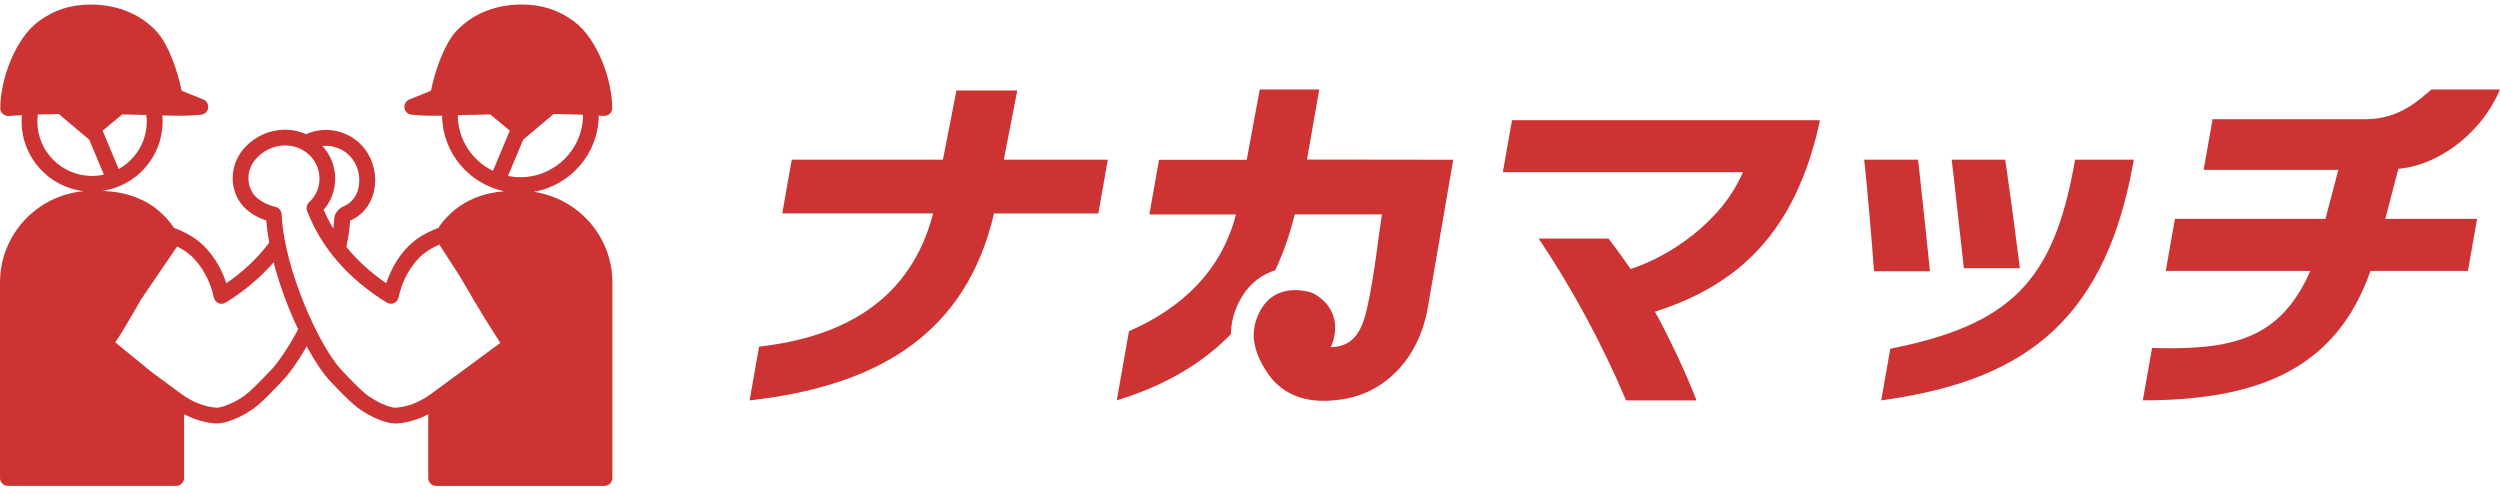 <svg width="557" height="110" viewBox="0 0 557 110" fill="none" xmlns="http://www.w3.org/2000/svg">
<path d="M118.92 42.73C127.08 41.32 133.32 34.27 133.4 25.76C133.77 25.78 134.15 25.81 134.5 25.83C134.55 25.83 134.59 25.83 134.64 25.83C135.08 25.83 135.51 25.66 135.84 25.36C136.2 25.03 136.4 24.56 136.4 24.07C136.4 17.83 133.16 8.69 127.91 4.79C124.43 2.2 120.7 1 116.19 1C112.79 1 106.38 1.79 101.57 7.04C99 9.85 96.95 15.64 96.01 20.22L91.2 22.16C90.45 22.46 90.01 23.23 90.11 24.03C90.21 24.83 90.85 25.45 91.65 25.55C91.75 25.56 94.13 25.83 97.34 25.79C97.6 25.79 98 25.78 98.5 25.76C98.58 34.04 104.48 40.95 112.32 42.61C110.24 42.78 108.02 43.19 105.74 44.14C102.64 45.43 100.04 47.48 98.02 50.22C97.9 50.38 97.82 50.56 97.76 50.75C96.47 51.18 93.89 52.34 91.93 53.99C89.38 56.14 87.27 59.44 86.05 63.1C82.54 60.7 79.59 57.99 77.17 55.01C77.6 53 77.9 51.02 78.01 49.15C80.42 48.13 82.22 46.14 83.07 43.53C84.06 40.48 83.64 36.99 81.95 34.18C79.09 29.44 73.14 27.68 68.2 29.89C63.41 27.77 57.57 29.13 54.1 33.39C51.27 36.87 51.08 41.75 53.63 45.27C55.21 47.45 57.77 48.6 59.32 49.13C59.45 50.72 59.68 52.38 59.99 54.06C57.46 57.41 54.3 60.45 50.44 63.1C49.22 59.44 47.11 56.15 44.56 54C42.62 52.37 40.09 51.22 38.79 50.78C36.73 47.78 34.06 45.52 30.75 44.15C27.95 42.99 25.25 42.63 22.79 42.53C30.39 41.44 36.23 34.94 36.23 27.07C36.23 26.61 36.2 26.16 36.16 25.71C36.22 25.71 36.3 25.71 36.36 25.71C37.68 25.75 38.65 25.78 39.15 25.79C42.36 25.83 44.74 25.56 44.84 25.55C45.64 25.45 46.27 24.83 46.38 24.03C46.49 23.23 46.04 22.47 45.29 22.16L40.48 20.22C39.54 15.64 37.49 9.85 34.92 7.04C30.07 1.8 23.66 1.01 20.26 1.01C15.75 1.01 12.02 2.22 8.54 4.8C3.3 8.7 0.06 17.85 0.06 24.08C0.06 24.57 0.26 25.04 0.62 25.37C0.95 25.67 1.37 25.84 1.82 25.84C1.87 25.84 1.91 25.84 1.96 25.84C2.89 25.77 3.88 25.71 4.89 25.66C4.85 26.13 4.82 26.6 4.82 27.08C4.82 35.07 10.85 41.66 18.62 42.59C8.19 43.55 0 52.3 0 62.92V106.49C0 107.46 0.79 108.25 1.76 108.25H39.26C40.23 108.25 41.02 107.46 41.02 106.49V92.28C43.88 93.78 46.37 94.25 48.12 94.34C48.19 94.34 48.27 94.34 48.34 94.34C50.15 94.34 52.76 93.29 54.66 92.19C56.67 91.02 57.86 90.22 62.89 84.89C64.53 83.16 66.44 80.45 68.34 77.17C70.15 80.51 71.97 83.23 73.54 84.89C78.57 90.22 79.76 91.02 81.83 92.23C83.67 93.3 86.28 94.35 88.09 94.35C88.16 94.35 88.24 94.35 88.31 94.35C90.06 94.26 92.55 93.8 95.41 92.29V106.5C95.41 107.47 96.2 108.26 97.17 108.26H134.68C135.65 108.26 136.44 107.47 136.44 106.5V62.93C136.44 52.67 128.81 44.18 118.91 42.74L118.92 42.73ZM27.22 25.49C29.18 25.53 30.98 25.57 32.6 25.62C32.66 26.1 32.7 26.58 32.7 27.08C32.7 31.62 30.17 35.59 26.44 37.66L22.87 29.11L27.22 25.5V25.49ZM8.33 27.08C8.33 26.55 8.38 26.02 8.44 25.51C9.96 25.46 11.53 25.43 13.11 25.41L19.89 31.13L23.14 38.91C22.29 39.1 21.41 39.2 20.51 39.2C13.79 39.2 8.33 33.76 8.33 27.08ZM78.91 36.01C80.07 37.93 80.37 40.4 79.7 42.46C79.33 43.61 78.49 45.14 76.62 45.93C75.2 46.53 74.69 47.73 74.6 47.96C74.54 48.13 74.5 48.31 74.49 48.5C74.45 49.3 74.37 50.12 74.27 50.95C73.46 49.59 72.73 48.19 72.11 46.74C72.51 46.29 72.84 45.84 73.13 45.36C74.62 42.89 75.06 39.98 74.36 37.17C73.92 35.4 73.02 33.84 71.82 32.53C74.57 32.24 77.38 33.5 78.89 36.01H78.91ZM60.33 82.48C55.43 87.68 54.52 88.2 52.83 89.19C51.06 90.22 49.06 90.86 48.3 90.83C46.47 90.74 43.58 90.11 40.25 87.66L33.86 82.96L25.68 76.28C26.71 74.78 28.44 71.98 31.46 66.66L39.46 54.92C40.36 55.37 41.4 55.98 42.26 56.71C43.21 57.51 46.4 60.56 47.64 66.29C47.76 66.85 48.15 67.31 48.67 67.54C49.2 67.76 49.8 67.72 50.29 67.42C54.51 64.81 58.03 61.8 60.96 58.46C62.31 63.63 64.28 68.85 66.43 73.38C64.24 77.43 62.02 80.72 60.34 82.5L60.33 82.48ZM96.2 87.65C92.87 90.11 89.98 90.73 88.15 90.83C87.36 90.89 85.38 90.22 83.56 89.16C81.92 88.21 81.02 87.68 76.11 82.48C71.23 77.31 63.29 60.05 62.75 47.73C62.71 46.93 62.14 46.25 61.36 46.09C61.33 46.09 58 45.34 56.47 43.23C55.15 41.41 54.69 38.25 56.82 35.64C58.53 33.54 61.04 32.41 63.54 32.41C64.95 32.41 66.37 32.77 67.62 33.53C69.3 34.54 70.49 36.14 70.96 38.03C71.43 39.92 71.14 41.88 70.13 43.55C69.83 44.05 69.42 44.53 68.86 45.07C68.34 45.56 68.17 46.32 68.42 46.98C71.58 55.21 77.55 62.08 86.16 67.41C86.65 67.71 87.25 67.76 87.77 67.53C88.3 67.31 88.68 66.84 88.8 66.28C90.04 60.55 93.23 57.5 94.17 56.71C95.35 55.72 96.86 54.94 97.89 54.49C98.57 55.58 99.33 56.74 100.07 57.87C101.16 59.53 102.29 61.25 103.11 62.68C104.99 65.95 106.72 68.84 108.39 71.53C109.41 73.16 110.44 74.78 111.47 76.4L96.17 87.67L96.2 87.65ZM109.84 38.07C105.22 35.82 102.02 31.12 101.99 25.67C104.01 25.61 106.48 25.55 109.23 25.49L113.58 29.1L109.83 38.07H109.84ZM113.18 39.21L116.56 31.12L123.34 25.4C125.59 25.43 127.8 25.48 129.89 25.57C129.89 25.58 129.89 25.59 129.89 25.6C129.89 33.25 123.63 39.48 115.94 39.48C115 39.48 114.08 39.38 113.18 39.21Z" fill="#CE3333"/>
<path d="M223.65 35.57L226.65 20.16H213.09L210.09 35.57H176.4L174.29 47.55H207.91C202.91 66.66 188.31 75.05 169.12 77.23L167.01 89.21C196.21 85.93 215.29 74.02 221.47 47.56H244.71L246.82 35.58H223.66L223.65 35.57Z" fill="#CE3333"/>
<path d="M334.81 38.37H388.31C383.53 49.66 371.54 57.32 363.29 59.93C363.29 59.93 360.56 55.93 358.36 53.15H342.82C350.17 64.07 357.02 76.73 362.29 89.21H377.99C375.92 83.85 372.16 75.61 368.72 69.44C387.6 63.43 399.88 51.6 405.29 27.75L405.46 26.78H336.87L334.83 38.37H334.81Z" fill="#CE3333"/>
<path d="M437.56 59.76H450.03C449.31 53.98 447.92 43.49 446.77 35.58H434.84C435.84 43.97 436.64 51.96 437.55 59.76H437.56Z" fill="#CE3333"/>
<path d="M462.08 36.95C457.38 62.73 447.81 72.42 421.16 77.69L419.13 89.21C448.98 85.09 468.46 73.27 475.15 37.03L475.41 35.58H462.32L462.08 36.95Z" fill="#CE3333"/>
<path d="M430 60.44C429.49 55.53 428 41.23 427.35 35.57H415.34C415.98 41.15 417.2 55.53 417.53 60.44H430Z" fill="#CE3333"/>
<path d="M534.35 37.62C544.04 36.7 553.23 29.01 557 19.93H541.74C539.21 21.99 534.82 26.56 527.08 26.56H492.96L490.97 37.85H520.98L518.11 48.77H484.57L482.53 60.37H514.73C508.01 75.75 497.09 78.03 479.48 77.53L477.42 89.2C504.13 89.2 520.71 81.56 528.14 60.36H549.86L551.9 48.76H531.44L534.35 37.61V37.62Z" fill="#CE3333"/>
<path d="M291.19 35.57L293.93 19.93H280.68L277.77 35.61H258.23L256.08 47.78H275.37C272.15 60.37 263.17 68.75 251.53 73.79L248.82 89.19C258.11 86.38 267.01 81.84 274.24 74.47C274.28 72.03 274.87 69.18 276.63 66.23C278.62 62.89 281.33 61.09 284.11 60.22C285.87 56.5 287.34 52.37 288.47 47.77H307.91C306.67 55.54 306.51 59.35 304.77 67.83C303.7 72.95 302.05 77.29 296.51 77.34C296.51 77.34 299.73 71.01 294.39 66.55C293.64 65.92 292.84 65.46 292.02 65.12C289.99 64.55 284.17 63.5 281 68.83C279.57 71.24 279.24 73.53 279.33 75.37C279.33 75.38 279.33 75.39 279.33 75.4C279.33 75.42 279.33 75.44 279.33 75.46C279.59 77.28 280.03 79.11 281.29 81.3C281.78 82.22 282.95 84.01 283.89 84.98C288.05 89.29 293.65 89.89 299.55 88.88C309.01 87.26 316.19 79.47 318.08 68.73L323.78 35.59L291.19 35.55V35.57Z" fill="#CE3333"/>
</svg>
